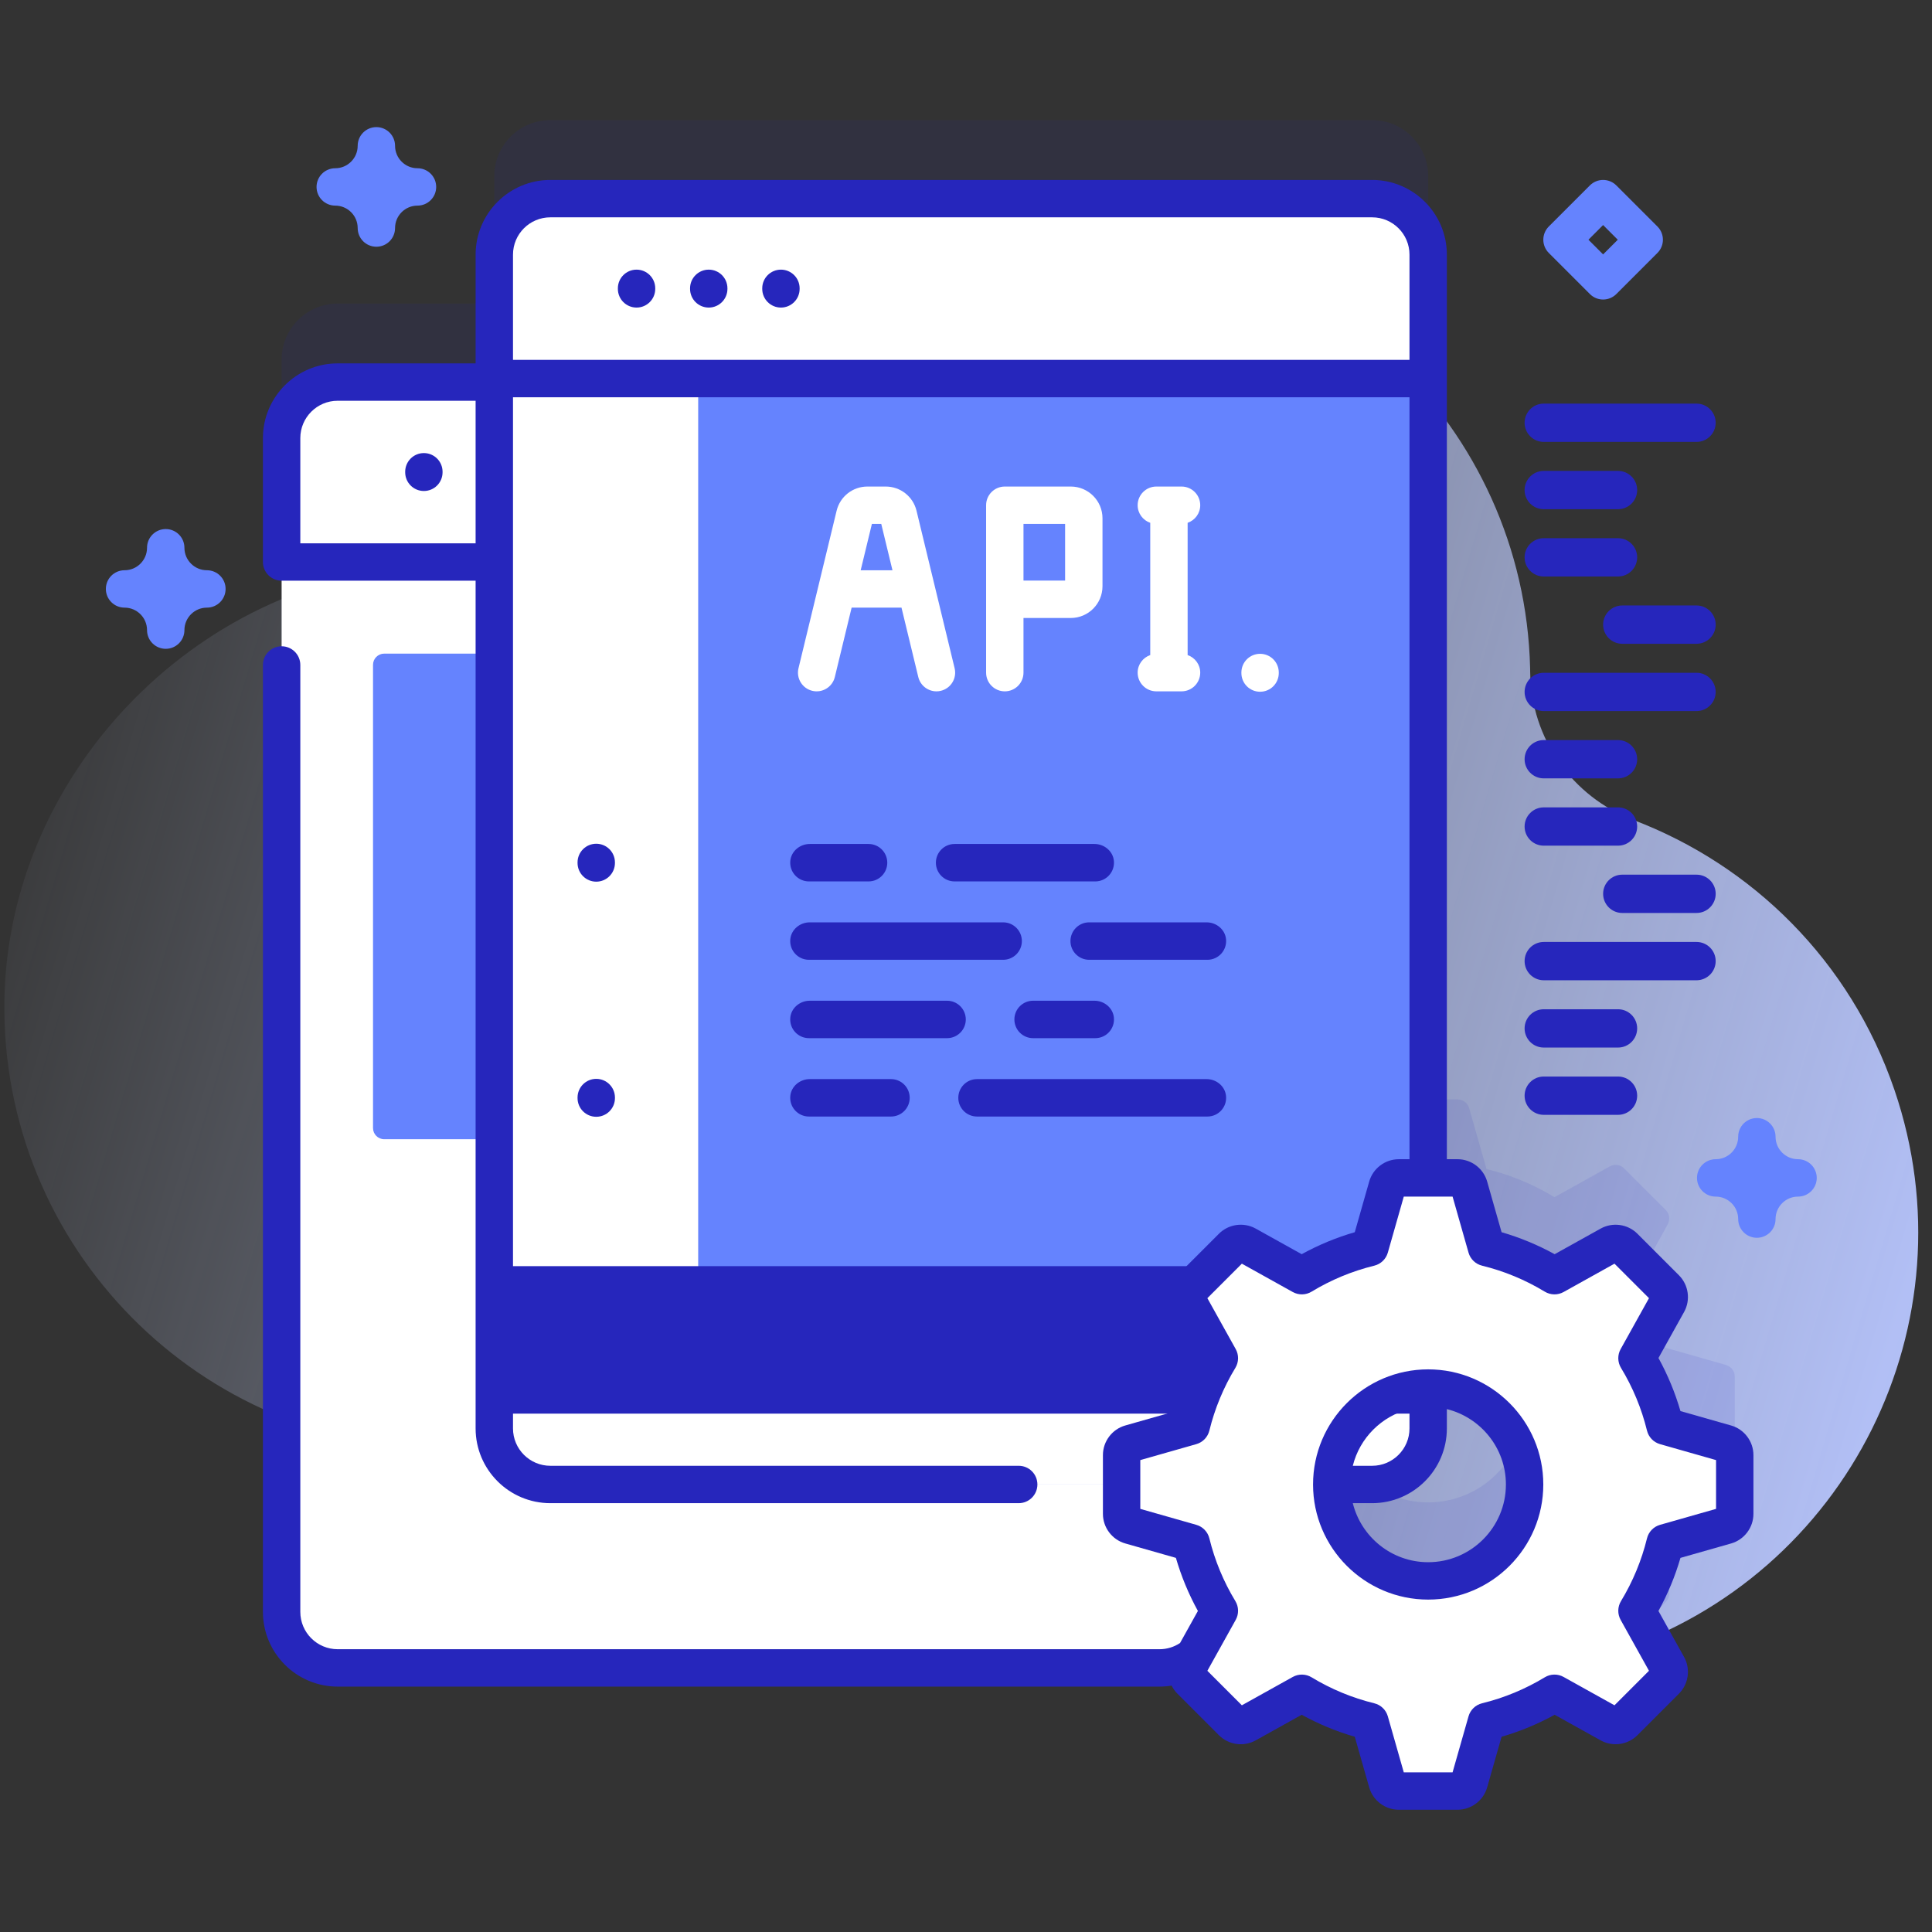<svg width="131" height="131" viewBox="0 0 131 131" fill="none" xmlns="http://www.w3.org/2000/svg">
  <rect x="0" y="0" width="131" height="131" fill="#333333" stroke="none"/>
  <g clip-path="url(#clip0_244_7)">
    <path
      d="M128.452 73.898C125.455 65.125 118.785 58.649 110.747 55.597C106.583 54.016 103.816 50.058 103.755 45.603C103.754 45.506 103.752 45.409 103.75 45.311C103.368 28.942 89.686 15.826 73.315 16.107C63.659 16.273 55.119 21.013 49.767 28.253C45.157 34.488 37.983 38.382 30.23 38.378C30.002 38.378 29.774 38.381 29.546 38.386C13.852 38.729 0.507 52.194 0.298 67.889C0.075 84.601 13.555 98.217 30.214 98.217C43.128 98.217 54.128 90.036 58.32 78.575C59.416 75.576 62.667 73.968 65.742 74.83C65.78 74.841 65.819 74.852 65.857 74.863C68.67 75.639 70.536 78.32 70.305 81.229C69.997 85.128 70.453 89.151 71.775 93.09C76.976 108.586 93.874 117.089 109.412 112.019C125.307 106.832 133.841 89.668 128.452 73.898Z"
      fill="url(#paint0_linear_244_7)" />
    <path opacity="0.1"
      d="M117.031 92.552L112.906 91.377C112.502 89.731 111.851 88.18 110.996 86.768L113.083 83.019C113.26 82.7 113.204 82.302 112.946 82.044L110.127 79.224C109.869 78.966 109.47 78.911 109.152 79.088L105.402 81.175C103.991 80.319 102.44 79.669 100.793 79.265L99.618 75.14C99.518 74.788 99.197 74.546 98.831 74.546H96.838V11.944C96.838 9.847 95.136 8.145 93.038 8.145H37.316C35.218 8.145 33.516 9.847 33.516 11.944V20.583H22.894C20.798 20.583 19.095 22.287 19.095 24.383V103.972C19.095 106.07 20.798 107.771 22.894 107.771H78.617C79.513 107.771 80.337 107.458 80.987 106.938L80.593 107.646C80.416 107.964 80.472 108.363 80.729 108.621L83.549 111.441C83.807 111.699 84.206 111.754 84.524 111.577L88.273 109.49C89.685 110.346 91.236 110.996 92.883 111.4L94.058 115.525C94.158 115.877 94.479 116.119 94.844 116.119H98.831C99.197 116.119 99.518 115.877 99.618 115.525L100.793 111.4C102.44 110.996 103.991 110.346 105.402 109.49L109.152 111.577C109.47 111.754 109.869 111.698 110.127 111.441L112.946 108.621C113.204 108.363 113.26 107.964 113.083 107.646L110.996 103.896C111.851 102.485 112.502 100.934 112.906 99.287L117.031 98.112C117.383 98.012 117.625 97.691 117.625 97.326V93.339C117.625 92.973 117.383 92.652 117.031 92.552ZM82.387 104.423C82.405 104.275 82.416 104.125 82.416 103.972V103.443C82.502 103.595 82.59 103.747 82.68 103.896L82.387 104.423ZM96.838 101.871C93.227 101.871 90.3 98.943 90.3 95.333H93.038C95.136 95.333 96.838 93.631 96.838 91.534V88.794C100.449 88.794 103.376 91.721 103.376 95.332C103.376 98.943 100.449 101.871 96.838 101.871Z"
      fill="#2626BC" />
    <path
      d="M82.417 29.706V109.295C82.417 111.394 80.713 113.095 78.617 113.095H22.894C20.798 113.095 19.095 111.394 19.095 109.295V29.706C19.095 27.61 20.798 25.906 22.894 25.906H78.617C80.713 25.906 82.417 27.61 82.417 29.706Z"
      fill="white" />
    <path
      d="M76.219 76.487V45.079C76.219 44.659 75.878 44.319 75.459 44.319H26.053C25.633 44.319 25.293 44.659 25.293 45.079V76.487C25.293 76.906 25.633 77.246 26.053 77.246H75.459C75.878 77.247 76.219 76.907 76.219 76.487Z"
      fill="#6583FE" />
    <path
      d="M82.417 38.107V29.705C82.417 27.607 80.716 25.906 78.618 25.906H22.895C20.796 25.906 19.095 27.607 19.095 29.705V38.107H82.417Z"
      fill="white" />
    <path
      d="M96.838 17.267V96.857C96.838 98.954 95.136 100.656 93.038 100.656H37.316C35.218 100.656 33.516 98.954 33.516 96.857V17.267C33.516 15.17 35.218 13.468 37.316 13.468H93.039C95.136 13.468 96.838 15.17 96.838 17.267Z"
      fill="#6583FE" />
    <path
      d="M33.516 90.852V96.857C33.516 98.954 35.218 100.656 37.316 100.656H93.039C95.136 100.656 96.838 98.954 96.838 96.857V90.852H33.516Z"
      fill="white" />
    <path
      d="M47.341 13.468H37.316C35.218 13.468 33.516 15.17 33.516 17.268V96.857C33.516 98.954 35.218 100.657 37.316 100.657H47.341V13.468Z"
      fill="white" />
    <path
      d="M96.838 25.669V17.267C96.838 15.169 95.137 13.468 93.038 13.468H37.316C35.217 13.468 33.516 15.169 33.516 17.267V25.669H96.838Z"
      fill="white" />
    <path d="M33.516 90.852H96.838" stroke="#2626BC" stroke-width="10" stroke-miterlimit="10" />
    <path
      d="M117.031 97.876L112.906 96.701C112.502 95.054 111.852 93.503 110.996 92.091L113.083 88.342C113.26 88.023 113.204 87.625 112.946 87.367L110.127 84.547C109.869 84.289 109.47 84.234 109.152 84.411L105.402 86.498C103.991 85.642 102.44 84.992 100.793 84.588L99.618 80.462C99.518 80.111 99.197 79.868 98.831 79.868H94.844C94.479 79.868 94.158 80.111 94.058 80.462L92.883 84.588C91.236 84.992 89.685 85.642 88.273 86.498L84.524 84.411C84.205 84.234 83.807 84.289 83.549 84.547L80.729 87.367C80.471 87.625 80.416 88.023 80.593 88.342L82.68 92.091C81.824 93.502 81.174 95.054 80.77 96.701L76.645 97.876C76.293 97.976 76.051 98.296 76.051 98.662V102.649C76.051 103.015 76.293 103.336 76.645 103.436L80.77 104.611C81.174 106.258 81.824 107.809 82.68 109.22L80.593 112.969C80.416 113.288 80.472 113.687 80.729 113.945L83.549 116.764C83.807 117.022 84.206 117.078 84.524 116.901L88.273 114.813C89.685 115.669 91.236 116.32 92.883 116.724L94.058 120.849C94.158 121.201 94.479 121.443 94.844 121.443H98.831C99.197 121.443 99.518 121.201 99.618 120.849L100.793 116.724C102.44 116.32 103.991 115.67 105.402 114.813L109.152 116.901C109.47 117.077 109.869 117.022 110.127 116.764L112.946 113.945C113.204 113.687 113.26 113.288 113.083 112.969L110.996 109.22C111.851 107.809 112.502 106.258 112.906 104.611L117.031 103.436C117.383 103.336 117.625 103.015 117.625 102.649V98.662C117.625 98.296 117.383 97.976 117.031 97.876ZM96.838 107.194C93.227 107.194 90.3 104.266 90.3 100.655C90.3 97.045 93.227 94.117 96.838 94.117C100.449 94.117 103.376 97.045 103.376 100.655C103.376 104.266 100.449 107.194 96.838 107.194Z"
      fill="white" />
    <path
      d="M25.52 16.73C24.82 16.73 24.253 16.163 24.253 15.463C24.253 14.624 23.57 13.942 22.732 13.942C22.032 13.942 21.464 13.375 21.464 12.675C21.464 11.975 22.032 11.408 22.732 11.408C23.57 11.408 24.253 10.725 24.253 9.886C24.253 9.186 24.82 8.619 25.52 8.619C26.22 8.619 26.787 9.186 26.787 9.886C26.787 10.725 27.469 11.408 28.308 11.408C29.008 11.408 29.576 11.975 29.576 12.675C29.576 13.375 29.008 13.942 28.308 13.942C27.469 13.942 26.787 14.624 26.787 15.463C26.787 16.163 26.22 16.73 25.52 16.73Z"
      fill="#6583FE" />
    <path
      d="M104.675 29.964H115.034C115.751 29.964 116.332 29.383 116.332 28.665C116.332 27.948 115.751 27.367 115.034 27.367H104.675C103.957 27.367 103.376 27.948 103.376 28.665C103.376 29.383 103.958 29.964 104.675 29.964Z"
      fill="#2626BC" />
    <path
      d="M104.675 34.527H109.711C110.428 34.527 111.009 33.945 111.009 33.228C111.009 32.511 110.428 31.93 109.711 31.93H104.675C103.957 31.93 103.376 32.511 103.376 33.228C103.376 33.945 103.958 34.527 104.675 34.527Z"
      fill="#2626BC" />
    <path
      d="M104.675 39.09H109.711C110.428 39.09 111.009 38.508 111.009 37.791C111.009 37.074 110.428 36.493 109.711 36.493H104.675C103.957 36.493 103.376 37.074 103.376 37.791C103.376 38.508 103.958 39.09 104.675 39.09Z"
      fill="#2626BC" />
    <path
      d="M104.675 48.215H115.034C115.751 48.215 116.332 47.634 116.332 46.917C116.332 46.2 115.751 45.618 115.034 45.618H104.675C103.957 45.618 103.376 46.2 103.376 46.917C103.376 47.634 103.958 48.215 104.675 48.215Z"
      fill="#2626BC" />
    <path
      d="M104.675 52.778H109.711C110.428 52.778 111.009 52.197 111.009 51.48C111.009 50.763 110.428 50.181 109.711 50.181H104.675C103.957 50.181 103.376 50.763 103.376 51.48C103.376 52.197 103.958 52.778 104.675 52.778Z"
      fill="#2626BC" />
    <path
      d="M104.675 57.341H109.711C110.428 57.341 111.009 56.76 111.009 56.043C111.009 55.326 110.428 54.744 109.711 54.744H104.675C103.957 54.744 103.376 55.326 103.376 56.043C103.376 56.76 103.958 57.341 104.675 57.341Z"
      fill="#2626BC" />
    <path
      d="M115.034 41.055H109.998C109.281 41.055 108.7 41.637 108.7 42.354C108.7 43.071 109.281 43.652 109.998 43.652H115.034C115.751 43.652 116.333 43.071 116.333 42.354C116.333 41.637 115.751 41.055 115.034 41.055Z"
      fill="#2626BC" />
    <path
      d="M104.675 66.467H115.034C115.751 66.467 116.332 65.885 116.332 65.168C116.332 64.451 115.751 63.87 115.034 63.87H104.675C103.957 63.87 103.376 64.451 103.376 65.168C103.376 65.885 103.958 66.467 104.675 66.467Z"
      fill="#2626BC" />
    <path
      d="M104.675 71.03H109.711C110.428 71.03 111.009 70.448 111.009 69.731C111.009 69.014 110.428 68.433 109.711 68.433H104.675C103.957 68.433 103.376 69.014 103.376 69.731C103.376 70.448 103.958 71.03 104.675 71.03Z"
      fill="#2626BC" />
    <path
      d="M104.675 75.592H109.711C110.428 75.592 111.009 75.011 111.009 74.294C111.009 73.577 110.428 72.995 109.711 72.995H104.675C103.957 72.995 103.376 73.577 103.376 74.294C103.376 75.011 103.958 75.592 104.675 75.592Z"
      fill="#2626BC" />
    <path
      d="M115.034 59.307H109.998C109.281 59.307 108.7 59.888 108.7 60.605C108.7 61.322 109.281 61.904 109.998 61.904H115.034C115.751 61.904 116.333 61.322 116.333 60.605C116.333 59.888 115.751 59.307 115.034 59.307Z"
      fill="#2626BC" />
    <path
      d="M62.146 34.635C61.912 33.666 61.052 32.99 60.056 32.99H58.816C57.82 32.99 56.96 33.666 56.726 34.635L54.142 45.311C53.978 45.991 54.396 46.676 55.076 46.841C55.756 47.006 56.441 46.587 56.606 45.907L57.745 41.201H61.126L62.265 45.907C62.406 46.487 62.924 46.877 63.496 46.877C63.595 46.877 63.695 46.865 63.795 46.841C64.476 46.676 64.894 45.991 64.729 45.311L62.146 34.635ZM58.359 38.666L59.119 35.525H59.754L60.514 38.666H58.359Z"
      fill="white" />
    <path
      d="M72.605 32.99H68.131C67.431 32.99 66.863 33.557 66.863 34.258V45.609C66.863 46.309 67.431 46.877 68.131 46.877C68.831 46.877 69.398 46.309 69.398 45.609V41.903H72.605C73.79 41.903 74.755 40.938 74.755 39.752V35.141C74.755 33.955 73.79 32.99 72.605 32.99ZM72.22 39.368H69.398V35.525H72.22V39.368Z"
      fill="white" />
    <path
      d="M80.528 44.417V35.45C81.023 35.278 81.382 34.812 81.382 34.257C81.382 33.557 80.814 32.99 80.114 32.99H78.407C77.707 32.99 77.139 33.557 77.139 34.257C77.139 34.812 77.497 35.278 77.993 35.45V44.417C77.498 44.589 77.139 45.055 77.139 45.609C77.139 46.309 77.707 46.877 78.407 46.877H80.114C80.814 46.877 81.382 46.309 81.382 45.609C81.382 45.055 81.023 44.589 80.528 44.417Z"
      fill="white" />
    <path
      d="M85.441 46.904C84.74 46.904 84.173 46.337 84.173 45.636V45.6C84.173 44.9 84.74 44.332 85.441 44.332C86.141 44.332 86.708 44.9 86.708 45.6V45.636C86.708 46.337 86.141 46.904 85.441 46.904Z"
      fill="white" />
    <path
      d="M58.893 57.226H54.905C54.242 57.226 53.65 57.711 53.587 58.371C53.515 59.128 54.108 59.765 54.851 59.765H58.893C59.594 59.765 60.162 59.197 60.162 58.495C60.162 57.795 59.594 57.226 58.893 57.226Z"
      fill="#2626BC" />
    <path
      d="M74.21 57.226H64.727C64.026 57.226 63.458 57.795 63.458 58.496C63.458 59.197 64.026 59.765 64.727 59.765H74.264C75.007 59.765 75.6 59.128 75.528 58.371C75.465 57.711 74.873 57.226 74.21 57.226Z"
      fill="#2626BC" />
    <path
      d="M68.019 62.54H54.905C54.242 62.54 53.65 63.025 53.587 63.685C53.515 64.442 54.108 65.079 54.851 65.079H68.019C68.72 65.079 69.288 64.511 69.288 63.809C69.288 63.109 68.72 62.54 68.019 62.54Z"
      fill="#2626BC" />
    <path
      d="M81.814 62.54H73.852C73.151 62.54 72.583 63.109 72.583 63.81C72.583 64.511 73.151 65.079 73.852 65.079H81.869C82.611 65.079 83.204 64.442 83.132 63.685C83.069 63.025 82.478 62.54 81.814 62.54Z"
      fill="#2626BC" />
    <path
      d="M64.216 67.855H54.905C54.242 67.855 53.65 68.339 53.587 68.999C53.515 69.756 54.108 70.393 54.851 70.393H64.216C64.917 70.393 65.486 69.825 65.486 69.124C65.485 68.423 64.917 67.855 64.216 67.855Z"
      fill="#2626BC" />
    <path
      d="M74.21 67.855H70.05C69.349 67.855 68.781 68.423 68.781 69.124C68.781 69.825 69.349 70.393 70.05 70.393H74.264C75.007 70.393 75.6 69.757 75.528 68.999C75.465 68.339 74.873 67.855 74.21 67.855Z"
      fill="#2626BC" />
    <path
      d="M81.815 73.169H66.248C65.547 73.169 64.978 73.737 64.978 74.438C64.978 75.139 65.547 75.707 66.248 75.707H81.869C82.611 75.707 83.205 75.071 83.132 74.314C83.069 73.653 82.478 73.169 81.815 73.169Z"
      fill="#2626BC" />
    <path
      d="M60.414 73.169H54.905C54.242 73.169 53.65 73.653 53.587 74.313C53.515 75.07 54.108 75.707 54.851 75.707H60.414C61.115 75.707 61.683 75.139 61.683 74.438C61.683 73.737 61.115 73.169 60.414 73.169Z"
      fill="#2626BC" />
    <path
      d="M117.379 96.657L113.944 95.679C113.581 94.427 113.081 93.222 112.453 92.08L114.191 88.958C114.641 88.148 114.497 87.125 113.842 86.471L111.023 83.651C110.368 82.997 109.346 82.854 108.535 83.304L105.414 85.041C104.271 84.413 103.066 83.913 101.815 83.55L100.837 80.115C100.583 79.224 99.758 78.601 98.831 78.601H98.105V17.267C98.105 14.474 95.832 12.201 93.038 12.201H37.316C34.522 12.201 32.249 14.474 32.249 17.267V24.639H22.895C20.101 24.639 17.828 26.912 17.828 29.705V38.106V38.107C17.828 38.807 18.396 39.375 19.096 39.375H32.249V96.856C32.249 99.65 34.522 101.923 37.316 101.923H69.074C69.774 101.923 70.341 101.355 70.341 100.655C70.341 99.955 69.774 99.388 69.074 99.388H37.316C35.92 99.388 34.784 98.252 34.784 96.856V26.937H95.571V78.601H94.844C93.918 78.601 93.093 79.224 92.839 80.115L91.861 83.55C90.61 83.913 89.404 84.412 88.262 85.041L85.14 83.303C84.33 82.854 83.307 82.997 82.653 83.651L79.834 86.471C79.179 87.125 79.036 88.148 79.486 88.958L81.223 92.08C80.595 93.222 80.095 94.427 79.732 95.678L76.297 96.656C75.406 96.91 74.784 97.735 74.784 98.662V102.649C74.784 103.575 75.406 104.4 76.298 104.654L79.732 105.632C80.096 106.884 80.595 108.089 81.224 109.231L80.013 111.405C79.6 111.68 79.121 111.826 78.618 111.826H22.895C21.499 111.826 20.363 110.69 20.363 109.294V45.089C20.363 44.389 19.795 43.821 19.096 43.821C18.396 43.821 17.828 44.389 17.828 45.089V109.294C17.828 112.088 20.101 114.361 22.895 114.361H78.618C78.897 114.361 79.172 114.338 79.443 114.294C79.541 114.493 79.671 114.678 79.834 114.84L82.653 117.66C83.308 118.315 84.33 118.458 85.141 118.008L88.262 116.27C89.404 116.899 90.61 117.398 91.861 117.762L92.839 121.196C93.093 122.088 93.918 122.71 94.845 122.71H98.831C99.758 122.71 100.583 122.088 100.837 121.196L101.815 117.762C103.066 117.398 104.272 116.899 105.414 116.27L108.536 118.008C109.345 118.457 110.368 118.314 111.023 117.66L113.842 114.84C114.497 114.186 114.64 113.163 114.19 112.353L112.452 109.232C113.081 108.09 113.581 106.884 113.944 105.633L117.379 104.655C118.27 104.401 118.892 103.576 118.892 102.649V98.663C118.892 97.735 118.27 96.911 117.379 96.657ZM32.249 36.84H20.363V29.705C20.363 28.309 21.499 27.174 22.895 27.174H32.249V36.84ZM34.784 24.402V17.267C34.784 15.871 35.919 14.736 37.316 14.736H93.039C94.435 14.736 95.571 15.871 95.571 17.267V24.402L34.784 24.402ZM116.358 102.31L112.559 103.392C112.121 103.517 111.784 103.867 111.675 104.309C111.307 105.81 110.714 107.241 109.912 108.563C109.676 108.952 109.667 109.438 109.888 109.836L111.81 113.288L109.471 115.628L106.019 113.706C105.621 113.484 105.134 113.493 104.745 113.73C103.423 114.531 101.992 115.124 100.491 115.492C100.049 115.601 99.699 115.938 99.574 116.376L98.492 120.175H95.184L94.102 116.376C93.977 115.938 93.627 115.601 93.185 115.493C91.684 115.125 90.253 114.531 88.931 113.73C88.541 113.494 88.055 113.485 87.657 113.706L84.205 115.628L81.866 113.289L83.788 109.836C84.009 109.439 84 108.952 83.764 108.563C82.962 107.241 82.369 105.81 82.001 104.309C81.892 103.867 81.555 103.517 81.117 103.392L77.318 102.31V99.002L81.117 97.92C81.555 97.795 81.892 97.445 82.001 97.003C82.369 95.502 82.962 94.071 83.764 92.749C84 92.359 84.009 91.873 83.788 91.475L81.866 88.023L84.205 85.684L87.657 87.606C88.055 87.827 88.541 87.818 88.931 87.582C90.253 86.78 91.684 86.187 93.185 85.819C93.627 85.71 93.977 85.373 94.102 84.935L95.184 81.136H98.493L99.574 84.935C99.699 85.373 100.049 85.711 100.491 85.819C101.992 86.187 103.423 86.78 104.745 87.582C105.135 87.818 105.621 87.827 106.019 87.606L109.471 85.684L111.81 88.023L109.889 91.475C109.667 91.873 109.676 92.359 109.912 92.749C110.714 94.07 111.307 95.502 111.675 97.003C111.784 97.445 112.121 97.795 112.559 97.92L116.358 99.002V102.31H116.358Z"
      fill="#2626BC" />
    <path
      d="M96.838 92.85C92.534 92.85 89.032 96.351 89.032 100.655C89.032 104.96 92.534 108.461 96.838 108.461C101.142 108.461 104.644 104.96 104.644 100.655C104.644 96.351 101.142 92.85 96.838 92.85ZM95.571 95.545V96.856C95.571 98.252 94.435 99.388 93.038 99.388H91.727C92.196 97.5 93.682 96.014 95.571 95.545ZM96.838 105.926C94.369 105.926 92.297 104.218 91.727 101.923H93.038C95.832 101.923 98.105 99.65 98.105 96.856V95.545C100.4 96.115 102.109 98.186 102.109 100.655C102.109 103.562 99.744 105.926 96.838 105.926Z"
      fill="#2626BC" />
    <path
      d="M28.741 33.292C29.441 33.292 30.008 32.725 30.008 32.025V31.988C30.008 31.288 29.441 30.721 28.741 30.721C28.041 30.721 27.474 31.288 27.474 31.988V32.025C27.474 32.725 28.041 33.292 28.741 33.292Z"
      fill="#2626BC" />
    <path
      d="M43.162 18.283C42.462 18.283 41.895 18.85 41.895 19.55V19.587C41.895 20.287 42.462 20.855 43.162 20.855C43.862 20.855 44.429 20.287 44.429 19.587V19.55C44.429 18.85 43.862 18.283 43.162 18.283Z"
      fill="#2626BC" />
    <path
      d="M48.057 18.283C47.357 18.283 46.79 18.85 46.79 19.55V19.587C46.79 20.287 47.357 20.855 48.057 20.855C48.757 20.855 49.324 20.287 49.324 19.587V19.55C49.324 18.85 48.757 18.283 48.057 18.283Z"
      fill="#2626BC" />
    <path
      d="M52.952 18.283C52.252 18.283 51.684 18.85 51.684 19.55V19.587C51.684 20.287 52.252 20.855 52.952 20.855C53.651 20.855 54.219 20.287 54.219 19.587V19.55C54.219 18.85 53.651 18.283 52.952 18.283Z"
      fill="#2626BC" />
    <path
      d="M41.696 58.477C41.696 57.777 41.129 57.21 40.429 57.21C39.729 57.21 39.161 57.777 39.161 58.477V58.514C39.161 59.214 39.729 59.782 40.429 59.782C41.129 59.782 41.696 59.214 41.696 58.514V58.477Z"
      fill="#2626BC" />
    <path
      d="M40.429 73.152C39.729 73.152 39.161 73.72 39.161 74.42V74.457C39.161 75.157 39.729 75.724 40.429 75.724C41.129 75.724 41.697 75.156 41.697 74.457V74.42C41.696 73.72 41.129 73.152 40.429 73.152Z"
      fill="#2626BC" />
    <path
      d="M108.7 20.309C108.375 20.309 108.051 20.186 107.803 19.938L105.016 17.151C104.779 16.913 104.645 16.591 104.645 16.255C104.645 15.919 104.779 15.597 105.016 15.359L107.803 12.572C108.041 12.334 108.363 12.201 108.7 12.201C109.036 12.201 109.358 12.334 109.596 12.572L112.383 15.359C112.878 15.854 112.878 16.656 112.383 17.151L109.596 19.938C109.348 20.186 109.024 20.309 108.7 20.309ZM107.705 16.255L108.699 17.25L109.694 16.255L108.699 15.26L107.705 16.255Z"
      fill="#6583FE" />
    <path
      d="M119.125 83.928C118.425 83.928 117.858 83.361 117.858 82.661C117.858 81.82 117.174 81.136 116.333 81.136C115.633 81.136 115.065 80.568 115.065 79.868C115.065 79.168 115.633 78.601 116.333 78.601C117.174 78.601 117.858 77.917 117.858 77.076C117.858 76.376 118.425 75.809 119.125 75.809C119.825 75.809 120.392 76.376 120.392 77.076C120.392 77.917 121.076 78.601 121.917 78.601C122.617 78.601 123.185 79.168 123.185 79.868C123.185 80.568 122.617 81.136 121.917 81.136C121.076 81.136 120.392 81.82 120.392 82.661C120.392 83.361 119.825 83.928 119.125 83.928Z"
      fill="#6583FE" />
    <path
      d="M11.238 43.993C10.538 43.993 9.97 43.426 9.97 42.726C9.97 41.885 9.286 41.201 8.445 41.201C7.745 41.201 7.178 40.633 7.178 39.933C7.178 39.233 7.745 38.666 8.445 38.666C9.286 38.666 9.97 37.982 9.97 37.141C9.97 36.441 10.538 35.873 11.238 35.873C11.937 35.873 12.505 36.441 12.505 37.141C12.505 37.982 13.189 38.666 14.03 38.666C14.73 38.666 15.297 39.233 15.297 39.933C15.297 40.633 14.73 41.201 14.03 41.201C13.189 41.201 12.505 41.885 12.505 42.726C12.505 43.426 11.938 43.993 11.238 43.993Z"
      fill="#6583FE" />
  </g>
  <defs>
    <linearGradient id="paint0_linear_244_7" x1="-1.39" y1="41.458" x2="138.59" y2="82.628"
      gradientUnits="userSpaceOnUse">
      <stop stop-color="#D2DEFF" stop-opacity="0" />
      <stop offset="1" stop-color="#B7C5FF" />
    </linearGradient>
    <clipPath id="clip0_244_7">
      <rect width="129.773" height="129.773" fill="white" transform="translate(0.295 0.541)" />
    </clipPath>
  </defs>
</svg>
  